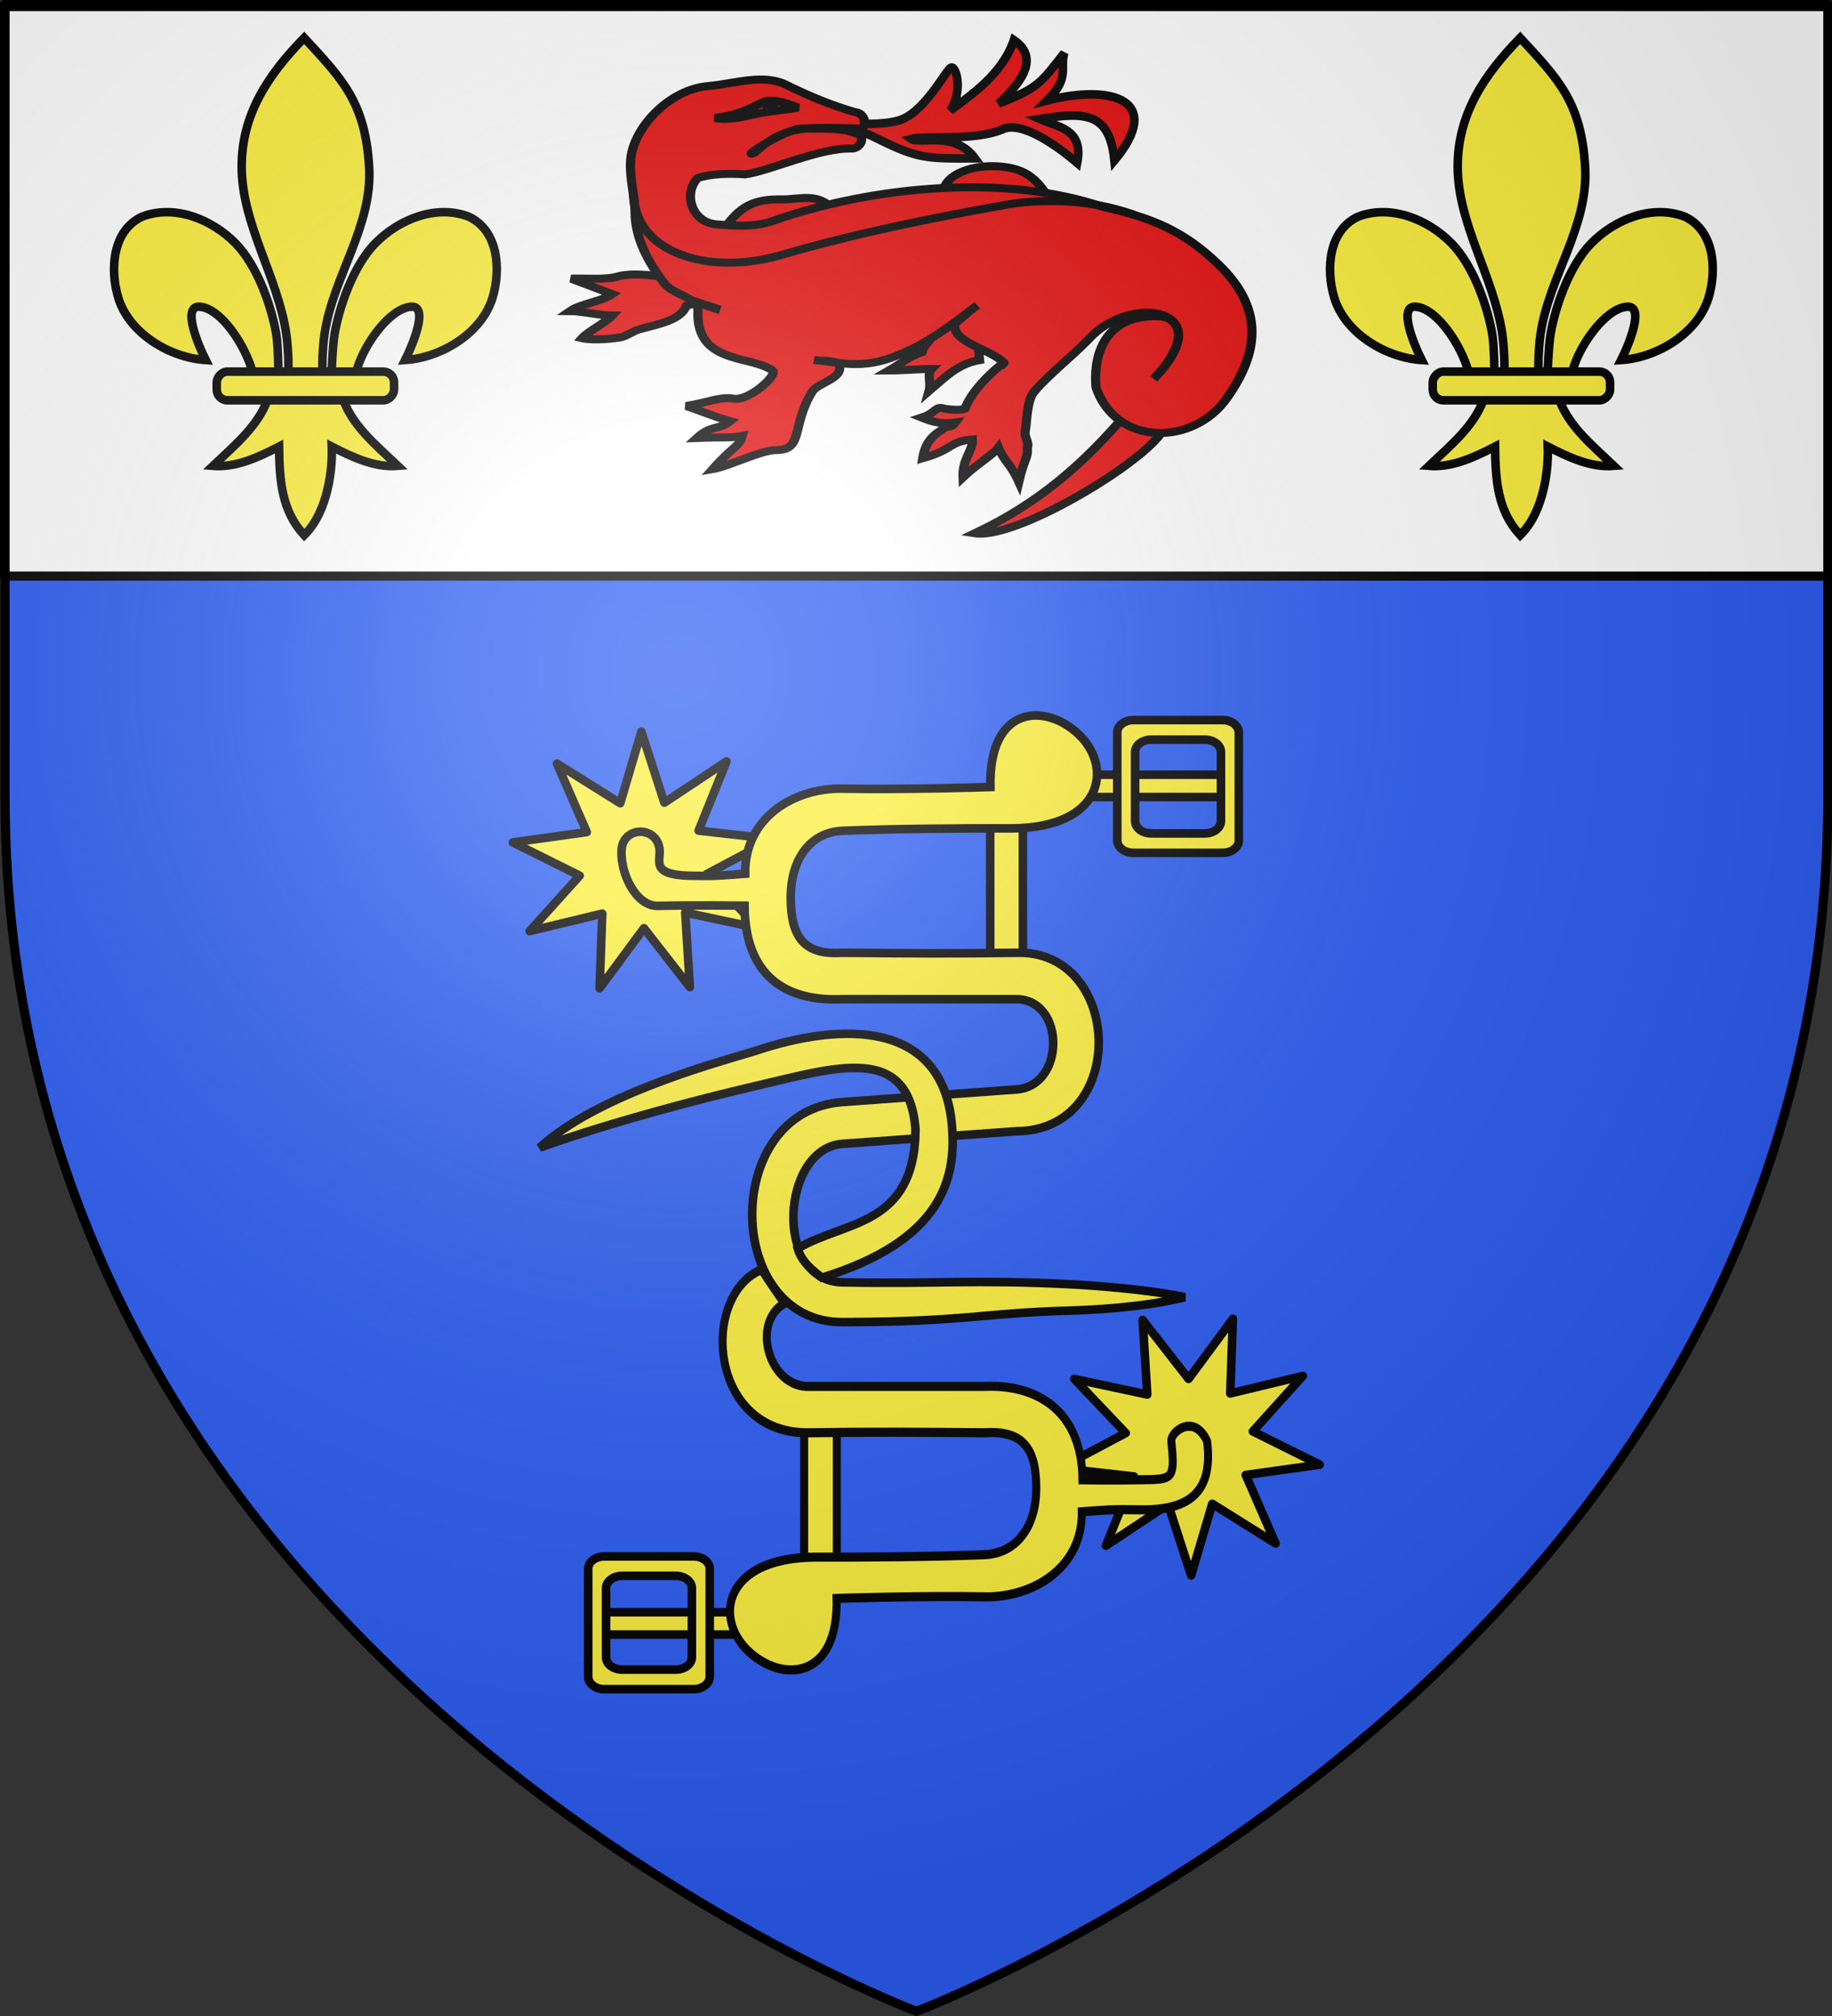 <?xml version="1.0" encoding="UTF-8" standalone="no"?>
<svg
   xmlns:dc="http://purl.org/dc/elements/1.1/"
   xmlns:cc="http://web.resource.org/cc/"
   xmlns:rdf="http://www.w3.org/1999/02/22-rdf-syntax-ns#"
   xmlns:svg="http://www.w3.org/2000/svg"
   xmlns="http://www.w3.org/2000/svg"
   xmlns:xlink="http://www.w3.org/1999/xlink"
   xmlns:sodipodi="http://sodipodi.sourceforge.net/DTD/sodipodi-0.dtd"
   xmlns:inkscape="http://www.inkscape.org/namespaces/inkscape"
   height="660"
   width="600"
   version="1.0"
   id="svg2"
   sodipodi:version="0.32"
   inkscape:version="0.44.1"
   sodipodi:docname="Blason Le Mesnil-le-Roi01.svg"
   sodipodi:docbase="C:\Documents and Settings\Standard\Mes documents\Ouiqui\Blasons"
   inkscape:export-filename="/Users/olivier/Desktop/Blason Rouge/Blason_Vide_3D.png"
   inkscape:export-xdpi="144"
   inkscape:export-ydpi="144">
  <rect width="100%" height="100%" fill="#333333" stroke="none"/>
  <sodipodi:namedview
     inkscape:window-height="712"
     inkscape:window-width="1003"
     inkscape:pageshadow="2"
     inkscape:pageopacity="0.0"
     guidetolerance="10.0"
     gridtolerance="10.0"
     objecttolerance="10.0"
     borderopacity="1.0"
     bordercolor="#666666"
     pagecolor="#ffffff"
     id="base"
     showgrid="false"
     height="660px"
     inkscape:zoom="0.78333333"
     inkscape:cx="436.38916"
     inkscape:cy="365.9186"
     inkscape:window-x="0"
     inkscape:window-y="0"
     inkscape:current-layer="layer4"
     showguides="true"
     inkscape:guide-bbox="true">
    <sodipodi:guide
       orientation="vertical"
       position="-104.681"
       id="guide3030" />
  </sodipodi:namedview>
  <desc
     id="desc4">Flag of Canton of Valais (Wallis)</desc>
  <defs
     id="defs6">
    <linearGradient
       id="linearGradient2893">
      <stop
         style="stop-color:white;stop-opacity:0.314;"
         offset="0"
         id="stop2895" />
      <stop
         id="stop2897"
         offset="0.19"
         style="stop-color:white;stop-opacity:0.251;" />
      <stop
         style="stop-color:#6b6b6b;stop-opacity:0.125;"
         offset="0.6"
         id="stop2901" />
      <stop
         style="stop-color:black;stop-opacity:0.125;"
         offset="1"
         id="stop2899" />
    </linearGradient>
    <linearGradient
       id="linearGradient2885">
      <stop
         id="stop2887"
         offset="0"
         style="stop-color:white;stop-opacity:1;" />
      <stop
         style="stop-color:white;stop-opacity:1;"
         offset="0.229"
         id="stop2891" />
      <stop
         id="stop2889"
         offset="1"
         style="stop-color:black;stop-opacity:1;" />
    </linearGradient>
    <linearGradient
       id="linearGradient2955">
      <stop
         id="stop2867"
         offset="0"
         style="stop-color:#fd0000;stop-opacity:1;" />
      <stop
         style="stop-color:#e77275;stop-opacity:0.659;"
         offset="0.5"
         id="stop2873" />
      <stop
         style="stop-color:black;stop-opacity:0.323;"
         offset="1"
         id="stop2959" />
    </linearGradient>
    <radialGradient
       inkscape:collect="always"
       xlink:href="#linearGradient2955"
       id="radialGradient2961"
       cx="225.524"
       cy="218.901"
       fx="225.524"
       fy="218.901"
       r="300"
       gradientTransform="matrix(-4.167939e-4,2.183,-1.884,-3.599562e-4,615.597,-289.121)"
       gradientUnits="userSpaceOnUse" />
    <polygon
       id="star"
       transform="scale(53,53)"
       points="0,-1 0.588,0.809 -0.951,-0.309 0.951,-0.309 -0.588,0.809 0,-1 " />
    <clipPath
       id="clip">
      <path
         d="M 0,-200 L 0,600 L 300,600 L 300,-200 L 0,-200 z "
         id="path10" />
    </clipPath>
    <radialGradient
       inkscape:collect="always"
       xlink:href="#linearGradient2955"
       id="radialGradient1911"
       gradientUnits="userSpaceOnUse"
       gradientTransform="matrix(-4.167939e-4,2.183,-1.884,-3.599562e-4,615.597,-289.121)"
       cx="225.524"
       cy="218.901"
       fx="225.524"
       fy="218.901"
       r="300" />
    <radialGradient
       inkscape:collect="always"
       xlink:href="#linearGradient2955"
       id="radialGradient2865"
       gradientUnits="userSpaceOnUse"
       gradientTransform="matrix(0,1.749,-1.593,-1.049767e-7,551.788,-191.29)"
       cx="225.524"
       cy="218.901"
       fx="225.524"
       fy="218.901"
       r="300" />
    <radialGradient
       inkscape:collect="always"
       xlink:href="#linearGradient2955"
       id="radialGradient2871"
       gradientUnits="userSpaceOnUse"
       gradientTransform="matrix(0,1.386,-1.323,-5.741131e-8,-158.082,-109.541)"
       cx="225.524"
       cy="218.901"
       fx="225.524"
       fy="218.901"
       r="300" />
    <radialGradient
       inkscape:collect="always"
       xlink:href="#linearGradient2893"
       id="radialGradient3163"
       gradientUnits="userSpaceOnUse"
       gradientTransform="matrix(1.353,0,0,1.349,-77.629,-85.747)"
       cx="221.445"
       cy="226.331"
       fx="221.445"
       fy="226.331"
       r="300" />
    <radialGradient
       cx="221.445"
       cy="226.331"
       r="300"
       fx="221.445"
       fy="226.331"
       id="radialGradient8782"
       xlink:href="#linearGradient2893"
       gradientUnits="userSpaceOnUse"
       gradientTransform="matrix(1.353,0,0,1.349,-77.629,-85.747)" />
    <radialGradient
       cx="225.524"
       cy="218.901"
       r="300"
       fx="225.524"
       fy="218.901"
       id="radialGradient8784"
       xlink:href="#linearGradient2955"
       gradientUnits="userSpaceOnUse"
       gradientTransform="matrix(0,1.386,-1.323,-5.741131e-8,-158.082,-109.541)" />
    <radialGradient
       cx="225.524"
       cy="218.901"
       r="300"
       fx="225.524"
       fy="218.901"
       id="radialGradient8786"
       xlink:href="#linearGradient2955"
       gradientUnits="userSpaceOnUse"
       gradientTransform="matrix(0,1.749,-1.593,-1.049767e-7,551.788,-191.29)" />
    <radialGradient
       cx="225.524"
       cy="218.901"
       r="300"
       fx="225.524"
       fy="218.901"
       id="radialGradient8788"
       xlink:href="#linearGradient2955"
       gradientUnits="userSpaceOnUse"
       gradientTransform="matrix(-4.167939e-4,2.183,-1.884,-3.599562e-4,615.597,-289.121)" />
    <clipPath
       id="clipPath8790">
      <path
         d="M 0,-200 L 0,600 L 300,600 L 300,-200 L 0,-200 z "
         id="path8792" />
    </clipPath>
    <polygon
       points="0,-1 0.588,0.809 -0.951,-0.309 0.951,-0.309 -0.588,0.809 0,-1 "
       transform="scale(53,53)"
       id="polygon8794" />
    <radialGradient
       cx="225.524"
       cy="218.901"
       r="300"
       fx="225.524"
       fy="218.901"
       id="radialGradient8796"
       xlink:href="#linearGradient2955"
       gradientUnits="userSpaceOnUse"
       gradientTransform="matrix(-4.167939e-4,2.183,-1.884,-3.599562e-4,615.597,-289.121)" />
    <linearGradient
       id="linearGradient8798">
      <stop
         style="stop-color:#fd0000;stop-opacity:1"
         offset="0"
         id="stop8800" />
      <stop
         style="stop-color:#e77275;stop-opacity:0.659"
         offset="0.5"
         id="stop8802" />
      <stop
         style="stop-color:black;stop-opacity:0.323"
         offset="1"
         id="stop8804" />
    </linearGradient>
    <linearGradient
       id="linearGradient8806">
      <stop
         style="stop-color:white;stop-opacity:1"
         offset="0"
         id="stop8808" />
      <stop
         style="stop-color:white;stop-opacity:1"
         offset="0.229"
         id="stop8810" />
      <stop
         style="stop-color:black;stop-opacity:1"
         offset="1"
         id="stop8812" />
    </linearGradient>
    <linearGradient
       id="linearGradient8814">
      <stop
         style="stop-color:white;stop-opacity:0.314"
         offset="0"
         id="stop8816" />
      <stop
         style="stop-color:white;stop-opacity:0.251"
         offset="0.19"
         id="stop8818" />
      <stop
         style="stop-color:#6b6b6b;stop-opacity:0.125"
         offset="0.6"
         id="stop8820" />
      <stop
         style="stop-color:black;stop-opacity:0.125"
         offset="1"
         id="stop8822" />
    </linearGradient>
    <radialGradient
       r="300"
       fy="226.331"
       fx="221.445"
       cy="226.331"
       cx="221.445"
       gradientTransform="matrix(1.353,0,0,1.349,-77.629,-85.747)"
       gradientUnits="userSpaceOnUse"
       id="radialGradient4239"
       xlink:href="#linearGradient2893"
       inkscape:collect="always" />
    <radialGradient
       r="300"
       fy="218.901"
       fx="225.524"
       cy="218.901"
       cx="225.524"
       gradientTransform="matrix(0,1.386,-1.323,-5.741131e-8,-158.082,-109.541)"
       gradientUnits="userSpaceOnUse"
       id="radialGradient4237"
       xlink:href="#linearGradient2955"
       inkscape:collect="always" />
    <radialGradient
       r="300"
       fy="218.901"
       fx="225.524"
       cy="218.901"
       cx="225.524"
       gradientTransform="matrix(0,1.749,-1.593,-1.049767e-7,551.788,-191.29)"
       gradientUnits="userSpaceOnUse"
       id="radialGradient4235"
       xlink:href="#linearGradient2955"
       inkscape:collect="always" />
    <radialGradient
       r="300"
       fy="218.901"
       fx="225.524"
       cy="218.901"
       cx="225.524"
       gradientTransform="matrix(-4.167939e-4,2.183,-1.884,-3.599562e-4,615.597,-289.121)"
       gradientUnits="userSpaceOnUse"
       id="radialGradient4233"
       xlink:href="#linearGradient2955"
       inkscape:collect="always" />
    <clipPath
       id="clipPath4229">
      <path
         id="path4231"
         d="M 0,-200 L 0,600 L 300,600 L 300,-200 L 0,-200 z " />
    </clipPath>
    <polygon
       points="0,-1 0.588,0.809 -0.951,-0.309 0.951,-0.309 -0.588,0.809 0,-1 "
       transform="scale(53,53)"
       id="polygon4227" />
    <radialGradient
       gradientUnits="userSpaceOnUse"
       gradientTransform="matrix(-4.167939e-4,2.183,-1.884,-3.599562e-4,615.597,-289.121)"
       r="300"
       fy="218.901"
       fx="225.524"
       cy="218.901"
       cx="225.524"
       id="radialGradient4225"
       xlink:href="#linearGradient2955"
       inkscape:collect="always" />
    <linearGradient
       id="linearGradient4217">
      <stop
         style="stop-color:#fd0000;stop-opacity:1;"
         offset="0"
         id="stop4219" />
      <stop
         id="stop4221"
         offset="0.5"
         style="stop-color:#e77275;stop-opacity:0.659;" />
      <stop
         id="stop4223"
         offset="1"
         style="stop-color:black;stop-opacity:0.323;" />
    </linearGradient>
    <linearGradient
       id="linearGradient4209">
      <stop
         style="stop-color:white;stop-opacity:1;"
         offset="0"
         id="stop4211" />
      <stop
         id="stop4213"
         offset="0.229"
         style="stop-color:white;stop-opacity:1;" />
      <stop
         style="stop-color:black;stop-opacity:1;"
         offset="1"
         id="stop4215" />
    </linearGradient>
    <linearGradient
       id="linearGradient4199">
      <stop
         id="stop4201"
         offset="0"
         style="stop-color:white;stop-opacity:0.314;" />
      <stop
         style="stop-color:white;stop-opacity:0.251;"
         offset="0.19"
         id="stop4203" />
      <stop
         id="stop4205"
         offset="0.6"
         style="stop-color:#6b6b6b;stop-opacity:0.125;" />
      <stop
         id="stop4207"
         offset="1"
         style="stop-color:black;stop-opacity:0.125;" />
    </linearGradient>
    <radialGradient
       r="300"
       fy="226.331"
       fx="221.445"
       cy="226.331"
       cx="221.445"
       gradientTransform="matrix(1.353,0,0,1.349,-77.629,-85.747)"
       gradientUnits="userSpaceOnUse"
       id="radialGradient11307"
       xlink:href="#linearGradient2893"
       inkscape:collect="always" />
    <radialGradient
       r="300"
       fy="218.901"
       fx="225.524"
       cy="218.901"
       cx="225.524"
       gradientTransform="matrix(0,1.386,-1.323,-5.741131e-8,-158.082,-109.541)"
       gradientUnits="userSpaceOnUse"
       id="radialGradient11305"
       xlink:href="#linearGradient2955"
       inkscape:collect="always" />
    <radialGradient
       r="300"
       fy="218.901"
       fx="225.524"
       cy="218.901"
       cx="225.524"
       gradientTransform="matrix(0,1.749,-1.593,-1.049767e-7,551.788,-191.29)"
       gradientUnits="userSpaceOnUse"
       id="radialGradient11303"
       xlink:href="#linearGradient2955"
       inkscape:collect="always" />
    <radialGradient
       r="300"
       fy="218.901"
       fx="225.524"
       cy="218.901"
       cx="225.524"
       gradientTransform="matrix(-4.167939e-4,2.183,-1.884,-3.599562e-4,615.597,-289.121)"
       gradientUnits="userSpaceOnUse"
       id="radialGradient11301"
       xlink:href="#linearGradient2955"
       inkscape:collect="always" />
    <clipPath
       id="clipPath11297">
      <path
         id="path11299"
         d="M 0,-200 L 0,600 L 300,600 L 300,-200 L 0,-200 z " />
    </clipPath>
    <polygon
       points="0,-1 0.588,0.809 -0.951,-0.309 0.951,-0.309 -0.588,0.809 0,-1 "
       transform="scale(53,53)"
       id="polygon11295" />
    <radialGradient
       gradientUnits="userSpaceOnUse"
       gradientTransform="matrix(-4.167939e-4,2.183,-1.884,-3.599562e-4,615.597,-289.121)"
       r="300"
       fy="218.901"
       fx="225.524"
       cy="218.901"
       cx="225.524"
       id="radialGradient11293"
       xlink:href="#linearGradient2955"
       inkscape:collect="always" />
    <linearGradient
       id="linearGradient11285">
      <stop
         style="stop-color:#fd0000;stop-opacity:1;"
         offset="0"
         id="stop11287" />
      <stop
         id="stop11289"
         offset="0.5"
         style="stop-color:#e77275;stop-opacity:0.659;" />
      <stop
         id="stop11291"
         offset="1"
         style="stop-color:black;stop-opacity:0.323;" />
    </linearGradient>
    <linearGradient
       id="linearGradient11277">
      <stop
         style="stop-color:white;stop-opacity:1;"
         offset="0"
         id="stop11279" />
      <stop
         id="stop11281"
         offset="0.229"
         style="stop-color:white;stop-opacity:1;" />
      <stop
         style="stop-color:black;stop-opacity:1;"
         offset="1"
         id="stop11283" />
    </linearGradient>
    <linearGradient
       id="linearGradient11267">
      <stop
         id="stop11269"
         offset="0"
         style="stop-color:white;stop-opacity:0.314;" />
      <stop
         style="stop-color:white;stop-opacity:0.251;"
         offset="0.19"
         id="stop11271" />
      <stop
         id="stop11273"
         offset="0.6"
         style="stop-color:#6b6b6b;stop-opacity:0.125;" />
      <stop
         id="stop11275"
         offset="1"
         style="stop-color:black;stop-opacity:0.125;" />
    </linearGradient>
  </defs>
  <g
     inkscape:groupmode="layer"
     id="layer3"
     inkscape:label="Fond écu"
     style="display:inline">
    <path
       id="path2855"
       style="fill:#2b5df2;fill-opacity:1;fill-rule:evenodd;stroke:none;stroke-width:1px;stroke-linecap:butt;stroke-linejoin:miter;stroke-opacity:1"
       d="M 300.147,656.976 C 300.147,656.976 598.647,544.655 598.647,259.204 C 598.647,-26.248 598.647,0.652 598.647,0.652 L 1.647,0.652 L 1.647,259.204 C 1.647,544.655 300.147,656.976 300.147,656.976 z "
       sodipodi:nodetypes="cccccc" />
    <rect
       style="opacity:1;fill:white;fill-opacity:1;fill-rule:evenodd;stroke:black;stroke-width:3;stroke-linecap:round;stroke-linejoin:round;stroke-miterlimit:4;stroke-dasharray:none;stroke-dashoffset:0;stroke-opacity:1;display:inline"
       id="rect11373"
       width="597.529"
       height="187.123"
       x="1.383"
       y="1.476" />
  </g>
  <g
     inkscape:groupmode="layer"
     id="layer4"
     inkscape:label="Meubles"
     style="display:inline">
    <g
       style="display:inline;stroke:black;stroke-opacity:1;stroke-width:2.8;stroke-miterlimit:4;stroke-dasharray:none"
       id="g11100">
      <g
         style="stroke:black;stroke-width:6.556;stroke-miterlimit:4;stroke-dasharray:none;stroke-opacity:1;display:inline"
         id="g2649"
         transform="matrix(0.427,0,0,0.427,120.16,324.122)">
        <path
           sodipodi:nodetypes="csssssscscsscccccccsscscssssssc"
           id="path2651"
           d="M -48.097,-730.047 C -18.635,-698.201 -1.311,-680.639 1.716,-631.226 C 4.517,-585.498 -25.913,-547.267 -32.472,-503.038 C -33.716,-494.649 -34.783,-477.525 -33.659,-470.58 C -32.827,-465.437 -30.267,-449.725 -27.472,-469.166 C -26.897,-473.165 -26.485,-493.226 -24.722,-503.413 C -21.51,-521.974 -11.224,-554.612 6.622,-572.694 C 24.46,-590.769 52.726,-602.493 77.934,-593.038 C 100.774,-582.5 102.933,-552.738 96.434,-530.976 C 88.296,-503.72 57.193,-484.855 29.309,-483.007 C 34.835,-493.933 48.059,-525.12 33.716,-523.882 C 17.113,-522.449 -2.747,-494.201 -7.917,-474.823 C -9.864,-467.525 -9.078,-456.195 -19.503,-456.663 C -12.628,-433.435 6.777,-418.065 23.778,-401.851 C 6.056,-400.377 -11.477,-408.718 -26.941,-416.663 C -26.287,-400.738 -29.378,-367.096 -48.097,-348.726 C -65.472,-367.642 -67.053,-390.712 -67.378,-416.663 C -82.841,-408.718 -100.374,-400.377 -118.097,-401.851 C -101.096,-418.065 -81.69,-433.435 -74.816,-456.663 C -85.241,-456.195 -85.868,-466.818 -87.816,-474.116 C -92.986,-493.493 -111.432,-522.449 -128.034,-523.882 C -142.378,-525.12 -129.153,-493.933 -123.628,-483.007 C -151.512,-484.855 -182.614,-503.72 -190.753,-530.976 C -197.252,-552.738 -195.093,-582.5 -172.253,-593.038 C -147.045,-602.493 -118.779,-590.769 -100.941,-572.694 C -83.095,-554.612 -72.809,-521.974 -69.597,-503.413 C -67.834,-493.226 -68.129,-474.579 -67.554,-470.58 C -64.758,-451.139 -61.492,-465.437 -60.659,-470.58 C -59.535,-477.525 -60.603,-494.649 -61.847,-503.038 C -68.406,-547.267 -95.956,-587.053 -96.034,-631.226 C -96.104,-671.112 -76.051,-701.46 -48.097,-730.047 z "
           style="fill:#fcef3c;fill-opacity:1;fill-rule:evenodd;stroke:black;stroke-width:6.556;stroke-linecap:butt;stroke-linejoin:miter;stroke-miterlimit:4;stroke-dasharray:none;stroke-opacity:1" />
        <rect
           transform="scale(-1,1)"
           ry="8.196"
           y="-474.154"
           x="-20.841"
           height="22"
           width="136"
           id="rect2653"
           style="fill:#fcef3c;fill-opacity:1;fill-rule:evenodd;stroke:black;stroke-width:6.556;stroke-linejoin:round;stroke-miterlimit:4;stroke-dasharray:none;stroke-opacity:1"
           rx="8.196" />
      </g>
      <g
         style="stroke:black;stroke-width:6.556;stroke-miterlimit:4;stroke-dasharray:none;stroke-opacity:1;display:inline"
         id="g2655"
         transform="matrix(0.427,0,0,0.427,518.415,324.122)">
        <path
           sodipodi:nodetypes="csssssscscsscccccccsscscssssssc"
           id="path2657"
           d="M -48.097,-730.047 C -18.635,-698.201 -1.311,-680.639 1.716,-631.226 C 4.517,-585.498 -25.913,-547.267 -32.472,-503.038 C -33.716,-494.649 -34.783,-477.525 -33.659,-470.58 C -32.827,-465.437 -30.267,-449.725 -27.472,-469.166 C -26.897,-473.165 -26.485,-493.226 -24.722,-503.413 C -21.51,-521.974 -11.224,-554.612 6.622,-572.694 C 24.46,-590.769 52.726,-602.493 77.934,-593.038 C 100.774,-582.5 102.933,-552.738 96.434,-530.976 C 88.296,-503.72 57.193,-484.855 29.309,-483.007 C 34.835,-493.933 48.059,-525.12 33.716,-523.882 C 17.113,-522.449 -2.747,-494.201 -7.917,-474.823 C -9.864,-467.525 -9.078,-456.195 -19.503,-456.663 C -12.628,-433.435 6.777,-418.065 23.778,-401.851 C 6.056,-400.377 -11.477,-408.718 -26.941,-416.663 C -26.287,-400.738 -29.378,-367.096 -48.097,-348.726 C -65.472,-367.642 -67.053,-390.712 -67.378,-416.663 C -82.841,-408.718 -100.374,-400.377 -118.097,-401.851 C -101.096,-418.065 -81.69,-433.435 -74.816,-456.663 C -85.241,-456.195 -85.868,-466.818 -87.816,-474.116 C -92.986,-493.493 -111.432,-522.449 -128.034,-523.882 C -142.378,-525.12 -129.153,-493.933 -123.628,-483.007 C -151.512,-484.855 -182.614,-503.72 -190.753,-530.976 C -197.252,-552.738 -195.093,-582.5 -172.253,-593.038 C -147.045,-602.493 -118.779,-590.769 -100.941,-572.694 C -83.095,-554.612 -72.809,-521.974 -69.597,-503.413 C -67.834,-493.226 -68.129,-474.579 -67.554,-470.58 C -64.758,-451.139 -61.492,-465.437 -60.659,-470.58 C -59.535,-477.525 -60.603,-494.649 -61.847,-503.038 C -68.406,-547.267 -95.956,-587.053 -96.034,-631.226 C -96.104,-671.112 -76.051,-701.46 -48.097,-730.047 z "
           style="fill:#fcef3c;fill-opacity:1;fill-rule:evenodd;stroke:black;stroke-width:6.556;stroke-linecap:butt;stroke-linejoin:miter;stroke-miterlimit:4;stroke-dasharray:none;stroke-opacity:1" />
        <rect
           transform="scale(-1,1)"
           ry="8.196"
           y="-474.154"
           x="-20.841"
           height="22"
           width="136"
           id="rect2659"
           style="fill:#fcef3c;fill-opacity:1;fill-rule:evenodd;stroke:black;stroke-width:6.556;stroke-linejoin:round;stroke-miterlimit:4;stroke-dasharray:none;stroke-opacity:1"
           rx="8.196" />
      </g>
    </g>
    <g
       style="display:inline;stroke:black;stroke-opacity:1;stroke-width:5.418;stroke-miterlimit:4;stroke-dasharray:none"
       id="g10848"
       transform="matrix(0.517,0,0,0.517,392.22,-429.085)">
      <g
         style="stroke:black;stroke-width:5.418;stroke-miterlimit:4;stroke-dasharray:none;stroke-opacity:1"
         id="g9060">
        <path
           style="fill:#e20909;fill-opacity:0.99;fill-rule:evenodd;stroke:black;stroke-width:5.418;stroke-linecap:butt;stroke-linejoin:miter;stroke-miterlimit:4;stroke-dasharray:none;stroke-opacity:1"
           d="M -228.322,908.1 C -215.555,908.36 -199.925,909.343 -189.118,906.173 C -173.84,901.691 -160.743,876.745 -156.659,873.049 C -153.148,869.872 -148.127,887.372 -156.733,899.992 C -143.693,890.28 -123.701,877.006 -116.37,855.335 C -101.715,865.339 -108.271,879.339 -126.057,895.554 C -100.825,885.528 -99.598,882.863 -84.423,863.467 C -87.414,873.253 -80.68,879.157 -95.222,893.554 C -53.386,882.948 -21.307,893.755 -52.682,931.611 C -55.797,901.639 -70.006,900.518 -99.925,905.288 C -87.87,910.591 -72.07,911.839 -76.262,933.14 C -89.607,921.669 -111.445,906.58 -123.189,911.694 C -141.308,919.584 -172.828,915.559 -181.526,917.925 C -176.575,921.566 -153.816,912.545 -140.973,930.24 C -172.111,930.425 -177.409,930.315 -202.57,917.878 C -210.866,913.638 -217.462,911.65 -226.804,910.868 C -224.903,901.219 -229.32,911.43 -228.322,908.1 z "
           id="path5462"
           sodipodi:nodetypes="cssccccccccsccccc" />
        <g
           style="stroke:black;stroke-width:4.894;stroke-miterlimit:4;stroke-dasharray:none;stroke-opacity:1"
           id="g9022"
           transform="matrix(1.184,0,0,1.035,73.501,-41.341)">
          <path
             sodipodi:nodetypes="cscc"
             id="path5454"
             d="M -197.872,957.447 C -195.34,947.06 -179.464,941.341 -163.803,944.245 C -148.465,947.089 -145.303,958.433 -139.185,965.978 L -197.872,957.447 z "
             style="fill:#e20909;fill-opacity:0.99;fill-rule:evenodd;stroke:black;stroke-width:4.894;stroke-linecap:butt;stroke-linejoin:miter;stroke-miterlimit:4;stroke-dasharray:none;stroke-opacity:1" />
          <path
             sodipodi:nodetypes="csccc"
             id="path5456"
             d="M -315.319,981.702 C -306.869,967.954 -299.321,963.53 -284.681,963.83 C -274.864,964.031 -265.704,959.195 -256.596,970.213 L -285.957,982.979 L -315.319,981.702 z "
             style="fill:#e20909;fill-opacity:0.99;fill-rule:evenodd;stroke:black;stroke-width:4.894;stroke-linecap:butt;stroke-linejoin:miter;stroke-miterlimit:4;stroke-dasharray:none;stroke-opacity:1" />
          <g
             style="stroke:black;stroke-width:4.894;stroke-miterlimit:4;stroke-dasharray:none;stroke-opacity:1"
             id="g9013">
            <path
               style="fill:#e20909;fill-opacity:0.99;fill-rule:evenodd;stroke:black;stroke-width:4.894;stroke-linecap:butt;stroke-linejoin:miter;stroke-miterlimit:4;stroke-dasharray:none;stroke-opacity:1"
               d="M -98.582,1092.766 C -123.66,1126.614 -147.643,1149.966 -181.266,1168.112 C -157.311,1172.349 -80.237,1117.503 -79.699,1101.702 C -85.231,1098.723 -83.902,1073.076 -98.582,1092.766 z "
               id="path5450"
               sodipodi:nodetypes="cccc" />
            <path
               style="fill:#e20909;fill-opacity:0.99;fill-rule:evenodd;stroke:black;stroke-width:4.894;stroke-linecap:butt;stroke-linejoin:miter;stroke-miterlimit:4;stroke-dasharray:none;stroke-opacity:1"
               d="M -391.447,1048.723 C -385.585,1050.282 -374.377,1049.073 -370.213,1048.085 C -367.34,1047.262 -363.71,1044.193 -360.736,1043.293 C -349.221,1039.806 -338.612,1037.562 -335.594,1028.886 C -331.814,1027.626 -328.035,1026.366 -324.255,1025.106 C -329.362,1020.851 -334.468,1016.596 -339.574,1012.34 C -350.662,1010.905 -363.56,1008.084 -372.92,1011.148 C -379.211,1013.207 -390.434,1011.943 -397.192,1012.34 C -391.234,1014.894 -381.277,1019.252 -375.319,1021.805 C -381.277,1026.486 -391.872,1027.447 -397.83,1032.128 C -391.872,1032.128 -381.277,1034.945 -375.319,1034.945 C -378.723,1039.201 -388.043,1044.468 -391.447,1048.723 z "
               id="path5448"
               sodipodi:nodetypes="ccscccsccccc" />
            <path
               style="fill:#e20909;fill-opacity:0.99;fill-rule:evenodd;stroke:black;stroke-width:4.894;stroke-linecap:butt;stroke-linejoin:miter;stroke-miterlimit:4;stroke-dasharray:none;stroke-opacity:1"
               d="M -204.255,1046.809 C -205.106,1051.489 -208.666,1052.559 -209.517,1057.24 C -216.325,1059.793 -220.426,1064.043 -227.234,1068.511 C -218.723,1068.511 -212.921,1067.608 -204.41,1067.608 C -206.963,1070.587 -204.474,1075.845 -205.751,1081.058 C -197.049,1072.563 -190.443,1064.438 -178.723,1062.128 C -179.149,1056.596 -179.574,1051.064 -180,1045.532 C -185.106,1040.426 -190.213,1035.319 -195.319,1030.213 C -198.298,1035.745 -201.277,1041.277 -204.255,1046.809 z "
               id="path5452"
               sodipodi:nodetypes="ccccccccc" />
            <path
               style="fill:#e20909;fill-opacity:0.99;fill-rule:evenodd;stroke:black;stroke-width:4.894;stroke-linecap:butt;stroke-linejoin:miter;stroke-miterlimit:4;stroke-dasharray:none;stroke-opacity:1"
               d="M -335.745,1090.275 C -323.965,1087.987 -316.87,1084.31 -310.554,1085.724 C -302.138,1087.608 -286.362,1071.062 -289.521,1068.511 C -301.481,1058.854 -330.564,1065.027 -329.42,1031.795 C -329.15,1023.947 -342.639,1022.231 -347.406,1015.164 C -355.956,1002.486 -362.881,987.714 -363.041,972.258 C -363.168,959.845 -367.146,946.875 -364.775,934.988 C -361.258,917.351 -343.952,896.563 -324.006,894.491 C -308.766,892.908 -294.122,886.501 -281.39,894.14 C -269.814,900.678 -257.848,906.348 -245.2,910.497 C -240.222,910.662 -238.173,919.747 -242.928,920.426 C -269.591,920.192 -281.581,916.92 -299.093,935.206 C -307.947,939.75 -282.758,920.415 -273.643,920.426 C -264.177,920.937 -253.871,919.575 -245.062,923.309 C -239.205,924.728 -242.121,932.629 -247.033,932.716 C -264.427,932.138 -290.595,946.284 -304.051,948.511 C -312.395,947.846 -321.551,947.98 -329.459,950.703 C -337.333,959.966 -333.126,977.858 -319.384,979.106 C -308.79,980.069 -297.551,980.982 -287.555,976.277 C -236.117,956.126 -165.858,947.694 -112.705,968.377 C -85.665,975.266 -69.312,983.45 -51.164,1003.324 C -26.722,1030.089 -28.71,1056.936 -46.558,1085.673 C -64.622,1114.761 -105.693,1114.871 -116.427,1078.84 C -117.674,1063.169 -114.532,1034.309 -82.979,1035.319 C -74.938,1035.582 -69.027,1043.391 -74.112,1055.197 C -76.635,1061.055 -77.151,1063.009 -85.532,1073.617 C -48.939,1030.682 -97.599,1020.687 -120.352,1049.367 C -129.693,1060.322 -141.255,1070.563 -149.362,1081.277 C -153.534,1086.791 -153.252,1098.643 -154.326,1106.03 C -154.793,1109.237 -152.009,1112.72 -153.191,1115.807 C -152.642,1121.931 -154.816,1122.181 -157.75,1136.531 C -162.367,1124.938 -165.392,1124.574 -168.608,1115.634 C -171.554,1120.053 -180.136,1125.804 -187.595,1133.834 C -188.021,1122.512 -182.128,1117.509 -182.553,1110.701 C -194.898,1111.784 -192.698,1116.901 -209.143,1122.201 C -207.874,1112.863 -203.892,1108.263 -199.362,1105.216 C -195.242,1101.07 -194.453,1104.45 -191.741,1100.346 C -198.096,1101.298 -202.511,1100.648 -209.7,1097.334 C -201.566,1094.339 -202.674,1089.887 -197.472,1091.927 C -193.186,1092.606 -188.765,1092.937 -186.493,1091.842 C -181.98,1077.166 -163.084,1060.961 -165.713,1063.974 C -171.86,1055.469 -195.152,1051.147 -191.601,1039.32 C -188.062,1036.66 -185.507,1032.966 -179.982,1028.625 C -188.188,1035.604 -201.362,1048.054 -215.745,1055.745 C -226.672,1061.588 -236.786,1066.399 -254.043,1063.871 L -267.265,1062.036 C -261.418,1063.384 -264.798,1061.39 -254.372,1063.789 C -249.849,1073.142 -265.202,1075.81 -268.232,1081.424 C -279.61,1102.501 -272.688,1117.16 -287.499,1117.189 C -295.697,1117.206 -313.104,1127.258 -321.568,1128.887 C -310.269,1114.323 -307.271,1115.279 -305.695,1108.542 C -312.224,1109.969 -314.598,1109.113 -330.021,1109.801 C -322.207,1101.576 -318.457,1105.178 -312.146,1099.521 C -321.818,1096.439 -331.489,1091.552 -335.745,1090.275 z "
               id="path5446"
               sodipodi:nodetypes="cssssssscccccccccsccsscssccssccccccccccccccscccssccccc" />
            <path
               style="fill:none;fill-opacity:0.75;fill-rule:evenodd;stroke:black;stroke-width:4.894;stroke-linecap:butt;stroke-linejoin:miter;stroke-miterlimit:4;stroke-dasharray:none;stroke-opacity:1"
               d="M -320.426,914.043 C -308.143,912.129 -303.542,909.332 -293.617,903.83 C -287.651,902.372 -281.286,905.443 -275.745,907.66 C -282.953,909.032 -289.538,909.685 -296.736,911.109 C -304.647,913.143 -312.458,915.636 -320.426,914.043 z "
               id="path5458"
               sodipodi:nodetypes="ccccc" />
            <path
               style="fill:none;fill-opacity:0.75;fill-rule:evenodd;stroke:black;stroke-width:4.894;stroke-linecap:butt;stroke-linejoin:miter;stroke-miterlimit:4;stroke-dasharray:none;stroke-opacity:1"
               d="M -363.83,961.277 C -362.979,996.215 -323.924,1010.851 -284.956,997.878 C -245.644,984.79 -206.287,975.626 -164.806,967.153 C -149.592,964.045 -121.541,962.429 -95.745,973.426"
               id="path5460"
               sodipodi:nodetypes="cssc" />
            <path
               sodipodi:type="arc"
               style="opacity:1;fill:#e20909;fill-opacity:0.99;fill-rule:evenodd;stroke:black;stroke-width:4.894;stroke-linecap:round;stroke-linejoin:round;stroke-miterlimit:4;stroke-dasharray:none;stroke-dashoffset:0;stroke-opacity:1"
               id="path9011"
               sodipodi:cx="-391.43616"
               sodipodi:cy="880.69147"
               sodipodi:rx="1.7553191"
               sodipodi:ry="2.0744681"
               d="M -392.163,882.58 A 1.755,2.074 0 1 1 -392.101,882.611"
               sodipodi:start="1.9974614"
               sodipodi:end="8.2424464"
               sodipodi:open="true"
               transform="translate(100.851,26.809)" />
          </g>
        </g>
      </g>
      <path
         id="path9959"
         d="M -320.19,1020.438 L -302.401,1026.228"
         style="fill:none;fill-opacity:0.75;fill-rule:evenodd;stroke:black;stroke-width:5.418;stroke-linecap:butt;stroke-linejoin:miter;stroke-miterlimit:4;stroke-dasharray:none;stroke-opacity:1"
         sodipodi:nodetypes="cc" />
    </g>
    <rect
       id="rect4923"
       style="fill:none;fill-opacity:1;fill-rule:nonzero;stroke:none;stroke-width:7.56;stroke-linecap:round;stroke-linejoin:round;stroke-miterlimit:4;stroke-dasharray:none;stroke-opacity:1"
       y="-144.815"
       x="712.818"
       height="660"
       width="600" />
    <g
       id="g15204"
       transform="matrix(2.061,0,0,2.061,642.439,-664.216)"
       style="stroke:black;stroke-width:1.359;stroke-miterlimit:4;stroke-dasharray:none;stroke-opacity:1">
      <g
         id="g15186"
         style="stroke:black;stroke-width:1.359;stroke-miterlimit:4;stroke-dasharray:none;stroke-opacity:1">
        <path
           sodipodi:type="star"
           style="fill:#fcef3c;fill-opacity:1;fill-rule:evenodd;stroke:black;stroke-width:1.257;stroke-linecap:round;stroke-linejoin:round;stroke-miterlimit:4;stroke-dasharray:none;stroke-dashoffset:0;stroke-opacity:1"
           id="path14128"
           sodipodi:sides="9"
           sodipodi:cx="-32.948166"
           sodipodi:cy="451.47873"
           sodipodi:r1="19.398638"
           sodipodi:r2="9.4875937"
           sodipodi:arg1="0.51048832"
           sodipodi:arg2="0.85955417"
           inkscape:flatsided="false"
           inkscape:rounded="0"
           inkscape:randomized="0"
           d="M -16.023,460.957 L -26.755,458.666 L -26.075,469.619 L -32.824,460.966 L -39.343,469.793 L -38.951,458.826 L -49.619,461.397 L -42.269,453.249 L -52.095,448.361 L -41.226,446.843 L -45.611,436.783 L -36.31,442.607 L -33.202,432.082 L -29.82,442.522 L -20.675,436.456 L -24.795,446.628 L -13.89,447.86 L -23.584,453.004 L -16.023,460.957 z "
           transform="matrix(1.081,0,0,1.081,-173.902,-28.586)" />
        <g
           id="g14124"
           transform="matrix(0.873,0,0,0.873,-216.122,50.412)"
           style="stroke:black;stroke-width:1.557;stroke-miterlimit:4;stroke-dasharray:none;stroke-opacity:1">
          <rect
             ry="0.125"
             rx="7.6145019e-009"
             y="452.381"
             x="85.078"
             height="4.062"
             width="30.466"
             id="rect14122"
             style="opacity:1;fill:#fcef3c;fill-opacity:1;fill-rule:evenodd;stroke:black;stroke-width:1.557;stroke-linecap:round;stroke-linejoin:round;stroke-miterlimit:4;stroke-dasharray:none;stroke-dashoffset:0;stroke-opacity:1" />
          <path
             id="rect14115"
             d="M 96.812,442.438 C 95.187,442.438 93.875,443.469 93.875,444.719 L 93.875,464.344 C 93.875,465.594 95.187,466.594 96.812,466.594 L 113.062,466.594 C 114.688,466.594 116,465.594 116,464.344 L 116,444.719 C 116,443.469 114.688,442.438 113.062,442.438 L 96.812,442.438 z M 100.062,446 L 109.812,446 C 111.438,446 112.75,447 112.75,448.25 L 112.75,460.812 C 112.75,462.063 111.438,463.062 109.812,463.062 L 100.062,463.062 C 98.437,463.062 97.125,462.063 97.125,460.812 L 97.125,448.25 C 97.125,447 98.437,446 100.062,446 z "
             style="opacity:1;fill:#fcef3c;fill-opacity:1;fill-rule:evenodd;stroke:black;stroke-width:1.557;stroke-linecap:round;stroke-linejoin:round;stroke-miterlimit:4;stroke-dasharray:none;stroke-dashoffset:0;stroke-opacity:1" />
        </g>
        <rect
           style="fill:#fcef3c;fill-opacity:1;fill-rule:evenodd;stroke:black;stroke-width:1.359;stroke-linecap:round;stroke-linejoin:round;stroke-miterlimit:4;stroke-dasharray:none;stroke-dashoffset:0;stroke-opacity:1"
           id="rect14109"
           width="5.19"
           height="24.429"
           x="-154.36"
           y="451.484" />
        <path
           style="fill:#fcef3c;fill-opacity:1;fill-rule:evenodd;stroke:black;stroke-width:1.359;stroke-linecap:butt;stroke-linejoin:miter;stroke-miterlimit:4;stroke-dasharray:none;stroke-opacity:1"
           d="M -154.329,447.295 C -154.329,447.295 -167.765,447.743 -177.834,447.552 C -185.403,447.408 -193.409,452.056 -193.298,461.068 C -197.271,461.361 -197.905,461.486 -202.415,461.382 C -208.399,461.143 -206.652,458.974 -206.91,457.111 C -207.427,453.379 -212.728,453.547 -212.944,457.295 C -213.16,461.025 -210.645,466.258 -207.172,466.175 C -201.474,466.039 -193.401,466.141 -193.401,466.141 C -193.294,478.285 -185.781,481.353 -177.834,480.992 L -150.188,480.992 C -142.411,481.086 -142.395,494.77 -150.188,495.334 L -177.834,497.334 C -197.24,498.738 -196.677,532.349 -177.834,532.294 C -158.024,532.237 -156.038,530.875 -141.669,530.461 C -138.26,530.352 -130.011,529.985 -123.443,528.333 C -129.096,527.083 -138.564,526.431 -141.669,526.276 C -156.928,525.513 -162.92,526.259 -177.834,525.978 C -188.855,525.777 -187.59,504.678 -177.834,503.972 L -150.188,501.972 C -132.259,501.859 -133.257,473.097 -150.188,473.624 C -159.997,473.772 -167.586,473.713 -177.834,473.624 C -183.773,474.015 -186.118,471.361 -186.056,464.606 C -186.006,458.936 -183.093,454.469 -177.834,454.249 C -169.916,453.911 -158.709,453.843 -150.79,453.859 C -136.414,453.716 -134.863,444.182 -140.235,438.993 C -145.506,433.901 -154.622,434.197 -154.329,447.295 z "
           id="path11443"
           sodipodi:nodetypes="csccssscccsssccssscccsccsc" />
      </g>
      <g
         id="g15194"
         style="stroke:black;stroke-width:1.359;stroke-miterlimit:4;stroke-dasharray:none;stroke-opacity:1">
        <g
           transform="matrix(-0.873,0,0,-0.873,-116.975,976.847)"
           id="g14199"
           style="stroke:black;stroke-width:1.557;stroke-miterlimit:4;stroke-dasharray:none;stroke-opacity:1">
          <rect
             style="opacity:1;fill:#fcef3c;fill-opacity:1;fill-rule:evenodd;stroke:black;stroke-width:1.557;stroke-linecap:round;stroke-linejoin:round;stroke-miterlimit:4;stroke-dasharray:none;stroke-dashoffset:0;stroke-opacity:1"
             id="rect14201"
             width="30.466"
             height="4.062"
             x="85.078"
             y="452.381"
             rx="7.6145019e-009"
             ry="0.125" />
          <path
             style="opacity:1;fill:#fcef3c;fill-opacity:1;fill-rule:evenodd;stroke:black;stroke-width:1.557;stroke-linecap:round;stroke-linejoin:round;stroke-miterlimit:4;stroke-dasharray:none;stroke-dashoffset:0;stroke-opacity:1"
             d="M 96.812,442.438 C 95.187,442.438 93.875,443.469 93.875,444.719 L 93.875,464.344 C 93.875,465.594 95.187,466.594 96.812,466.594 L 113.062,466.594 C 114.688,466.594 116,465.594 116,464.344 L 116,444.719 C 116,443.469 114.688,442.438 113.062,442.438 L 96.812,442.438 z M 100.062,446 L 109.812,446 C 111.438,446 112.75,447 112.75,448.25 L 112.75,460.812 C 112.75,462.063 111.438,463.062 109.812,463.062 L 100.062,463.062 C 98.437,463.062 97.125,462.063 97.125,460.812 L 97.125,448.25 C 97.125,447 98.437,446 100.062,446 z "
             id="path14203" />
        </g>
        <path
           transform="matrix(-1.081,0,0,-1.081,-158.322,1039.611)"
           d="M -16.023,460.957 L -26.755,458.666 L -26.075,469.619 L -32.824,460.966 L -39.343,469.793 L -38.951,458.826 L -49.619,461.397 L -42.269,453.249 L -52.095,448.361 L -41.226,446.843 L -45.611,436.783 L -36.31,442.607 L -33.202,432.082 L -29.82,442.522 L -20.675,436.456 L -24.795,446.628 L -13.89,447.86 L -23.584,453.004 L -16.023,460.957 z "
           inkscape:randomized="0"
           inkscape:rounded="0"
           inkscape:flatsided="false"
           sodipodi:arg2="0.85955417"
           sodipodi:arg1="0.51048832"
           sodipodi:r2="9.4875937"
           sodipodi:r1="19.398638"
           sodipodi:cy="451.47873"
           sodipodi:cx="-32.948166"
           sodipodi:sides="9"
           id="path14197"
           style="fill:#fcef3c;fill-opacity:1;fill-rule:evenodd;stroke:black;stroke-width:1.257;stroke-linecap:round;stroke-linejoin:round;stroke-miterlimit:4;stroke-dasharray:none;stroke-dashoffset:0;stroke-opacity:1"
           sodipodi:type="star" />
        <g
           transform="matrix(-1,0,0,-1.139,-143.983,1094.2)"
           id="g14205"
           style="stroke:black;stroke-width:1.273;stroke-miterlimit:4;stroke-dasharray:none;stroke-opacity:1">
          <rect
             style="opacity:1;fill:#fcef3c;fill-opacity:1;fill-rule:evenodd;stroke:black;stroke-width:1.273;stroke-linecap:round;stroke-linejoin:round;stroke-miterlimit:4;stroke-dasharray:none;stroke-dashoffset:0;stroke-opacity:1"
             id="rect14207"
             width="5.19"
             height="21.439"
             x="34.754"
             y="458.475" />
          <path
             sodipodi:nodetypes="cscscssccccccccccsc"
             id="path14209"
             d="M 34.785,454.799 C 34.785,454.799 21.348,455.192 11.28,455.024 C 3.71,454.898 -4.296,458.977 -4.184,466.885 C -8.158,467.143 -9.027,467.241 -13.302,467.161 C -20.906,467.025 -25.145,469.323 -24.083,476.739 C -21.989,480.698 -18.259,478.002 -18.405,476.739 C -18.987,471.725 -18.636,471.438 -14.868,471.368 C -9.169,471.262 -4.288,471.338 -4.288,471.338 C -4.181,481.295 3.333,484.688 11.28,484.371 L 38.925,484.371 C 45.493,484.021 48.499,493.215 43.065,495.96 C 44.102,497.218 45.247,498.665 46.707,500.665 C 56.522,497.098 55.198,477.497 38.925,477.905 C 29.116,478.034 21.527,477.982 11.28,477.905 C 5.34,478.248 2.995,475.918 3.057,469.991 C 3.107,465.015 6.02,461.094 11.28,460.902 C 19.197,460.605 30.404,460.545 38.323,460.559 C 52.699,460.433 54.25,452.067 48.879,447.513 C 43.608,443.044 34.492,443.304 34.785,454.799 z "
             style="fill:#fcef3c;fill-opacity:1;fill-rule:evenodd;stroke:black;stroke-width:1.273;stroke-linecap:butt;stroke-linejoin:miter;stroke-miterlimit:4;stroke-dasharray:none;stroke-opacity:1" />
        </g>
        <path
           style="fill:#fcef3c;fill-opacity:1;fill-rule:evenodd;stroke:black;stroke-width:1.359;stroke-linecap:butt;stroke-linejoin:miter;stroke-miterlimit:4;stroke-dasharray:none;stroke-opacity:1"
           d="M -225.957,504.574 C -217.029,496.429 -199.431,491.511 -191.809,489.255 C -177.739,484.507 -162.2,484.482 -160.495,500.502 C -159.52,509.656 -162.19,519.39 -181.117,525.234 C -182.536,524.095 -184.264,522.855 -184.947,520.606 C -177.514,516.124 -166.365,517.234 -166.23,501.688 C -167.307,487.914 -178.864,491.812 -191.79,494.82 C -200.24,496.787 -214.154,500.373 -225.957,504.574 z "
           id="path14213"
           sodipodi:nodetypes="ccscccsc" />
      </g>
    </g>
  </g>
  <g
     inkscape:groupmode="layer"
     id="layer2"
     inkscape:label="Reflet final"
     style="display:inline"
     sodipodi:insensitive="true">
    <path
       sodipodi:nodetypes="cccccc"
       d="M 300,658.5 C 300,658.5 598.5,546.18 598.5,260.728 C 598.5,-24.723 598.5,2.176 598.5,2.176 L 1.5,2.176 L 1.5,260.728 C 1.5,546.18 300,658.5 300,658.5 z "
       style="opacity:1;fill:url(#radialGradient3163);fill-opacity:1;fill-rule:evenodd;stroke:none;stroke-width:1px;stroke-linecap:butt;stroke-linejoin:miter;stroke-opacity:1"
       id="path2875"
       inkscape:export-xdpi="144"
       inkscape:export-ydpi="144" />
  </g>
  <g
     inkscape:groupmode="layer"
     id="layer1"
     inkscape:label="Contour final"
     style="display:inline"
     sodipodi:insensitive="true">
    <path
       sodipodi:nodetypes="cccccc"
       d="M 300.147,658.476 C 300.147,658.476 1.647,546.156 1.647,260.704 C 1.647,-24.748 1.647,2.152 1.647,2.152 L 598.647,2.152 L 598.647,260.704 C 598.647,546.156 300.147,658.476 300.147,658.476 z "
       style="opacity:1;fill:none;fill-opacity:1;fill-rule:evenodd;stroke:black;stroke-width:3;stroke-linecap:butt;stroke-linejoin:miter;stroke-miterlimit:4;stroke-dasharray:none;stroke-opacity:1"
       id="path1411"
       inkscape:export-xdpi="144"
       inkscape:export-ydpi="144" />
  </g>
</svg>
